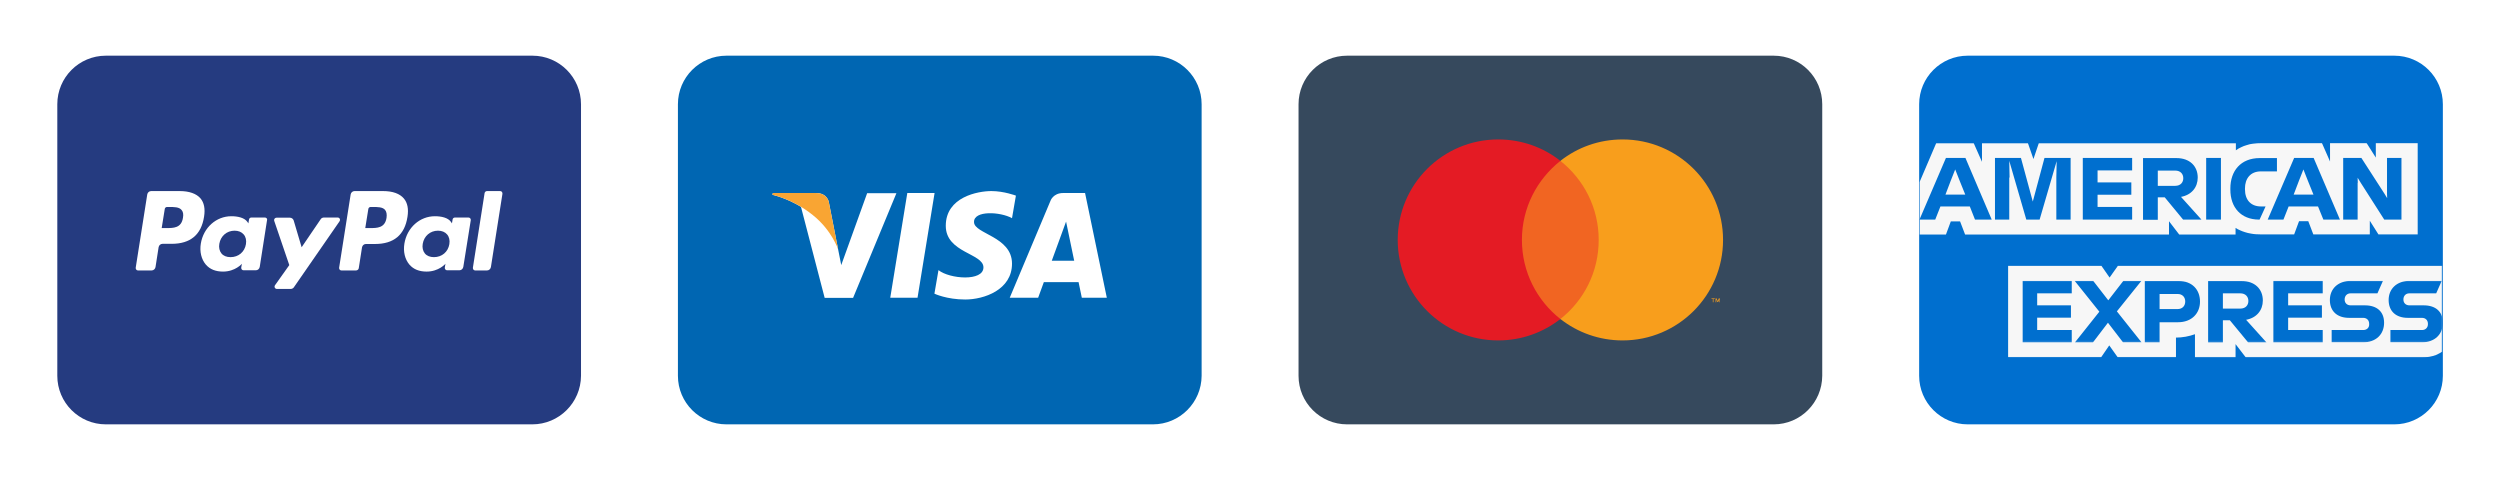 <?xml version="1.0" encoding="utf-8"?>
<!-- Generator: Adobe Illustrator 24.2.3, SVG Export Plug-In . SVG Version: 6.00 Build 0)  -->
<svg version="1.1" id="Layer_1" xmlns="http://www.w3.org/2000/svg" xmlns:xlink="http://www.w3.org/1999/xlink" x="0px" y="0px"
	 viewBox="0 0 1540 295.7" style="enable-background:new 0 0 1540 295.7;" xml:space="preserve">
<style type="text/css">
	.st0{fill:#253B80;}
	.st1{fill:#0066B2;}
	.st2{fill:#36495D;}
	.st3{fill:#006FCF;}
	.st4{fill:#FFFFFF;}
	.st5{fill:#F9A533;}
	.st6{fill:#F16522;}
	.st7{fill:#E41B24;}
	.st8{fill:#F89E1C;}
	.st9{filter:url(#Adobe_OpacityMaskFilter);}
	.st10{mask:url(#bluebox-55x54-b_2_);fill:#F7F7F7;}
	.st11{filter:url(#Adobe_OpacityMaskFilter_1_);}
	.st12{mask:url(#bluebox-55x54-d_2_);fill:#006FCF;}
</style>
<path id="XMLID_2_" class="st0" d="M327.9,261.4H65.2c-16.5,0-29.9-13.4-29.9-29.9V64.2c0-16.5,13.4-29.9,29.9-29.9h262.8
	c16.5,0,29.9,13.4,29.9,29.9v167.3C357.8,248,344.4,261.4,327.9,261.4z"/>
<path id="XMLID_4_" class="st1" d="M710.2,261.4H447.5c-16.5,0-29.9-13.4-29.9-29.9V64.2c0-16.5,13.4-29.9,29.9-29.9h262.8
	c16.5,0,29.9,13.4,29.9,29.9v167.3C740.1,248,726.7,261.4,710.2,261.4z"/>
<path id="XMLID_5_" class="st2" d="M1092.6,261.4H829.8c-16.5,0-29.9-13.4-29.9-29.9V64.2c0-16.5,13.4-29.9,29.9-29.9h262.8
	c16.5,0,29.9,13.4,29.9,29.9v167.3C1122.4,248,1109.1,261.4,1092.6,261.4z"/>
<path id="XMLID_6_" class="st3" d="M1474.9,261.4h-262.8c-16.5,0-29.9-13.4-29.9-29.9V64.2c0-16.5,13.4-29.9,29.9-29.9h262.8
	c16.5,0,29.9,13.4,29.9,29.9v167.3C1504.8,248,1491.4,261.4,1474.9,261.4z"/>
<g id="XMLID_1_">
	<path id="XMLID_57_" class="st4" d="M112.7,134.2c-1,6.3-5.8,6.3-10.4,6.3h-2.7l1.9-11.8c0.1-0.7,0.7-1.2,1.4-1.2h1.2
		c3.2,0,6.2,0,7.7,1.8C112.8,130.4,113.1,132,112.7,134.2z M110.7,117.7H93.1c-1.2,0-2.2,0.9-2.4,2.1l-7.1,45.1
		c-0.1,0.9,0.5,1.7,1.4,1.7h8.4c1.2,0,2.2-0.9,2.4-2.1l1.9-12.2c0.2-1.2,1.2-2.1,2.4-2.1h5.6c11.6,0,18.3-5.6,20-16.7
		c0.8-4.9,0-8.7-2.2-11.3C121,119.3,116.6,117.7,110.7,117.7z"/>
	<path id="XMLID_54_" class="st4" d="M151.5,150.4c-0.8,4.8-4.6,8-9.5,8c-2.4,0-4.4-0.8-5.6-2.3c-1.2-1.5-1.7-3.6-1.3-5.9
		c0.8-4.8,4.6-8.1,9.4-8.1c2.4,0,4.3,0.8,5.6,2.3C151.4,145.9,151.9,148,151.5,150.4z M163.2,134h-8.4c-0.7,0-1.3,0.5-1.4,1.2
		l-0.4,2.4l-0.6-0.9c-1.8-2.6-5.9-3.5-9.9-3.5c-9.3,0-17.2,7-18.8,16.9c-0.8,4.9,0.3,9.6,3.1,12.9c2.6,3,6.2,4.3,10.6,4.3
		c7.5,0,11.6-4.8,11.6-4.8l-0.4,2.3c-0.1,0.9,0.5,1.7,1.4,1.7h7.6c1.2,0,2.2-0.9,2.4-2.1l4.5-28.8C164.8,134.8,164.1,134,163.2,134z
		"/>
	<path id="XMLID_33_" class="st4" d="M208,134h-8.5c-0.8,0-1.6,0.4-2,1.1l-11.7,17.2l-4.9-16.5c-0.3-1-1.3-1.7-2.3-1.7h-8.3
		c-1,0-1.7,1-1.4,1.9l9.3,27.3l-8.8,12.4c-0.7,1,0,2.3,1.2,2.3h8.4c0.8,0,1.6-0.4,2-1l28.1-40.6C209.9,135.3,209.2,134,208,134z"/>
	<path id="XMLID_38_" class="st4" d="M238.1,134.2c-1,6.3-5.8,6.3-10.4,6.3H225l1.9-11.8c0.1-0.7,0.7-1.2,1.4-1.2h1.2
		c3.2,0,6.2,0,7.7,1.8C238.1,130.4,238.4,132,238.1,134.2z M236,117.7h-17.6c-1.2,0-2.2,0.9-2.4,2.1l-7.1,45.1
		c-0.1,0.9,0.5,1.7,1.4,1.7h9c0.8,0,1.6-0.6,1.7-1.4l2-12.8c0.2-1.2,1.2-2.1,2.4-2.1h5.6c11.6,0,18.3-5.6,20-16.7
		c0.8-4.9,0-8.7-2.2-11.3C246.3,119.3,241.9,117.7,236,117.7z"/>
	<path id="XMLID_21_" class="st4" d="M276.8,150.4c-0.8,4.8-4.6,8-9.5,8c-2.4,0-4.4-0.8-5.6-2.3c-1.2-1.5-1.7-3.6-1.3-5.9
		c0.8-4.8,4.6-8.1,9.4-8.1c2.4,0,4.3,0.8,5.6,2.3C276.7,145.9,277.2,148,276.8,150.4z M288.6,134h-8.4c-0.7,0-1.3,0.5-1.4,1.2
		l-0.4,2.4l-0.6-0.9c-1.8-2.6-5.9-3.5-9.9-3.5c-9.3,0-17.2,7-18.8,16.9c-0.8,4.9,0.3,9.6,3.1,12.9c2.6,3,6.2,4.3,10.6,4.3
		c7.5,0,11.6-4.8,11.6-4.8l-0.4,2.3c-0.1,0.9,0.5,1.7,1.4,1.7h7.6c1.2,0,2.2-0.9,2.4-2.1l4.6-28.8C290.1,134.8,289.5,134,288.6,134z
		"/>
	<path id="XMLID_28_" class="st4" d="M298.5,119l-7.2,45.9c-0.1,0.9,0.5,1.7,1.4,1.7h7.3c1.2,0,2.2-0.9,2.4-2.1l7.1-45.1
		c0.1-0.9-0.5-1.7-1.4-1.7h-8.1C299.2,117.7,298.6,118.3,298.5,119z"/>
</g>
<g id="XMLID_7_">
	<g id="XMLID_9_">
		<polygon id="XMLID_19_" class="st4" points="565.2,183.4 548.4,183.4 558.9,118.9 575.7,118.9 		"/>
		<path id="XMLID_18_" class="st4" d="M534.2,118.9l-16,44.4l-1.9-9.6l0,0l-5.7-29c0,0-0.7-5.8-8-5.8h-26.5l-0.3,1.1
			c0,0,8.1,1.7,17.6,7.4l14.6,56.1h17.5l26.7-64.5H534.2z"/>
		<path id="XMLID_11_" class="st4" d="M666.4,183.4h15.4l-13.4-64.5h-13.5c-6.2,0-7.8,4.8-7.8,4.8L622,183.4h17.5l3.5-9.6h21.4
			L666.4,183.4z M647.9,160.6l8.8-24.1l5,24.1H647.9z"/>
		<path id="XMLID_10_" class="st4" d="M623.4,134.4l2.4-13.9c0,0-7.4-2.8-15.1-2.8c-8.3,0-28.1,3.6-28.1,21.4
			c0,16.7,23.2,16.9,23.2,25.6c0,8.8-20.8,7.2-27.7,1.7l-2.5,14.5c0,0,7.5,3.6,19,3.6c11.5,0,28.8-5.9,28.8-22.1
			c0-16.8-23.4-18.3-23.4-25.6C599.8,129.5,616.2,130.4,623.4,134.4z"/>
	</g>
	<path id="XMLID_8_" class="st5" d="M516.3,153.7l-5.7-29c0,0-0.7-5.8-8-5.8h-26.5l-0.3,1.1c0,0,12.7,2.6,24.9,12.5
		C512.5,141.9,516.3,153.7,516.3,153.7z"/>
</g>
<g id="XMLID_3_">
	<rect id="XMLID_41_" x="934.1" y="99.2" class="st6" width="54.2" height="97.4"/>
	<path id="XMLID_40_" class="st7" d="M937.5,147.8c0-19.8,9.3-37.3,23.7-48.7c-10.5-8.3-23.8-13.2-38.3-13.2
		c-34.2,0-61.9,27.7-61.9,61.9c0,34.2,27.7,61.9,61.9,61.9c14.4,0,27.7-4.9,38.3-13.2C946.8,185.2,937.5,167.6,937.5,147.8"/>
	<path id="XMLID_20_" class="st8" d="M1061.4,147.8c0,34.2-27.7,61.9-61.9,61.9c-14.4,0-27.7-4.9-38.3-13.2
		c14.4-11.3,23.6-28.9,23.6-48.7s-9.2-37.3-23.6-48.7c10.5-8.3,23.8-13.2,38.3-13.2C1033.7,85.9,1061.4,113.6,1061.4,147.8
		 M1055.5,186.2v-2h0.8v-0.4h-2v0.4h0.8v2H1055.5z M1059.4,186.2v-2.4h-0.6l-0.7,1.7l-0.7-1.7h-0.6v2.4h0.4v-1.8l0.7,1.6h0.5
		l0.7-1.6v1.8H1059.4z"/>
</g>
<g id="XMLID_63_">
	<g id="XMLID_64_" transform="translate(0 16.675)">
		<defs>
			<filter id="Adobe_OpacityMaskFilter" filterUnits="userSpaceOnUse" x="1182.3" y="71.4" width="322.3" height="132">
				<feColorMatrix  type="matrix" values="1 0 0 0 0  0 1 0 0 0  0 0 1 0 0  0 0 0 1 0"/>
			</filter>
		</defs>
		<mask maskUnits="userSpaceOnUse" x="1182.3" y="71.4" width="322.3" height="132" id="bluebox-55x54-b_2_">
			<g id="XMLID_108_" class="st9">
				<polygon id="bluebox-55x54-a_2_" class="st4" points="1182.3,71.4 1182.3,203.4 1504.6,203.4 1504.6,71.4 				"/>
			</g>
		</mask>
		<path id="XMLID_90_" class="st10" d="M1465.1,127.7h24.2V71.4h-25.8v9l-5.7-9h-22.5v11.4l-5-11.4h-37.2c-1.8,0-3.5,0.1-5.2,0.4
			c-1.4,0.2-2.8,0.5-4.2,1c-1.1,0.3-2.1,0.7-3.1,1.2c-1.2,0.5-2.3,1.2-3.3,1.9v-1.9v-2.5h-121.4l-3.3,9.8l-3.4-9.8h-28.3v11.5
			l-5.1-11.5h-23.1l-10.3,24.1v27.2v5h16.3l3-8.1h5.7l3.1,8.1h125.6v-8.2l6.3,8.2h34.7v-1.8v-2.3c0.9,0.6,1.8,1.1,2.8,1.5
			c0.9,0.4,1.9,0.8,2.9,1.1c1.2,0.4,2.4,0.7,3.7,0.9c2,0.4,4,0.5,5.9,0.5h20.8l3-8.1h5.7l3.1,8.1h34.8v-8.4L1465.1,127.7z
			 M1504.5,199.9v-52.8h-2.8h-197.1l-5.1,7.2l-5-7.2H1237v56.3h57.3l5-7.3l5.2,7.3h35.9v-12.1h-0.4c4.5,0,8.5-0.8,12.1-2.1v14.3h25
			v-8.2l6.3,8.2h108.5c3.1,0,6-0.5,8.7-1.5C1501.9,201.4,1503.3,200.7,1504.5,199.9z"/>
		<g id="XMLID_77_" transform="translate(10.3 14.223)">
			<defs>
				<filter id="Adobe_OpacityMaskFilter_1_" filterUnits="userSpaceOnUse" x="1235.5" y="142.1" width="258.9" height="38">
					<feColorMatrix  type="matrix" values="1 0 0 0 0  0 1 0 0 0  0 0 1 0 0  0 0 0 1 0"/>
				</filter>
			</defs>
			<mask maskUnits="userSpaceOnUse" x="1235.5" y="142.1" width="258.9" height="38" id="bluebox-55x54-d_2_">
				<g id="XMLID_92_" class="st11">
					<polygon id="bluebox-55x54-c_2_" class="st4" points="1494.5,180 1494.5,142.1 1235.5,142.1 1235.5,180 					"/>
				</g>
			</mask>
			<path id="XMLID_78_" class="st12" d="M1481.7,172.4h-19.5v7.6h19.2c8.2,0,13.1-5,13.1-12.1c0-6.8-4.4-10.7-11.8-10.7h-8.8
				c-2.2,0-3.7-1.4-3.7-3.6c0-2.3,1.5-3.8,3.7-3.8h16.5l3.4-7.7h-19.6c-8.2,0-13.1,5-13.1,11.8c0,7,4.6,11,11.8,11h8.7
				c2.2,0,3.7,1.4,3.7,3.7C1485.4,170.9,1483.8,172.4,1481.7,172.4z M1445.5,172.4h-19.5v7.6h19.2c8.2,0,13.1-5,13.1-12.1
				c0-6.8-4.4-10.7-11.8-10.7h-8.8c-2.2,0-3.7-1.4-3.7-3.6c0-2.3,1.5-3.8,3.7-3.8h16.5l3.4-7.7h-19.6c-8.2,0-13.1,5-13.1,11.8
				c0,7,4.6,11,11.8,11h8.7c2.2,0,3.7,1.4,3.7,3.7C1449.3,170.9,1447.7,172.4,1445.5,172.4z M1420.5,149.8v-7.7h-30.4v38h30.4v-7.7
				h-21.3v-7.6h20.8v-7.6h-20.8v-7.4H1420.5z M1369.7,149.8c3.3,0,5,2.1,5,4.7c0,2.6-1.7,4.7-5,4.7H1359v-9.4H1369.7z M1359,166.4
				h4.3l11.3,13.7h11.3l-12.6-14c6.5-1.2,10.3-5.9,10.3-11.9c0-7.1-5-12-13.1-12h-20.6v38h9.1V166.4z M1335.8,154.8
				c0,2.6-1.6,4.7-4.8,4.7H1320v-9.3h10.9C1334.1,150.1,1335.8,152.2,1335.8,154.8z M1310.9,142.1v38h9.1v-12.5h11.4
				c8.3,0,13.5-5.4,13.5-12.7c0-7.5-5-12.7-13.1-12.7H1310.9z M1297.5,180h11.4l-15.2-19.1l15.1-18.8h-11.1l-9.3,12l-9.3-12h-11.4
				l15.2,19l-15.1,19h11.1l9.3-12.2L1297.5,180z M1265.9,149.8v-7.7h-30.4v38h30.4v-7.7h-21.3v-7.6h20.8v-7.6h-20.8v-7.4H1265.9z"/>
		</g>
		<path id="XMLID_65_" class="st3" d="M1452.4,95.9l-0.1-3.1l1.9,3.1l14.5,22.7h10.6v-38h-8.9v22l0.1,2.8l-1.7-2.8l-14.2-22h-11.2
			v38h8.9V95.9z M1416.1,94.8l2.8-7.1l2.8,7.1l3.4,8.4h-12.2L1416.1,94.8z M1431.2,118.6h10.2l-16.2-38h-12l-16.3,38h9.7l3.2-8.1
			h18.1L1431.2,118.6z M1391.4,118.6h0.5l3.7-8.1h-2.8c-6.2,0-9.9-3.9-9.9-10.6v-0.5c0-6,3.3-10.5,9.8-10.5h9.9v-8.2H1392
			c-11.7,0-18.1,7.9-18.1,18.7v0.7C1373.9,111.2,1380.5,118.5,1391.4,118.6z M1359,118.6h9.1v-16.7V80.6h-9.1v21V118.6z
			 M1339.9,88.4c3.3,0,5,2.1,5,4.7s-1.7,4.7-5,4.7h-10.7v-9.4H1339.9z M1329.2,104.9h4.3l11.3,13.7h11.3l-12.6-14
			c6.5-1.2,10.3-5.9,10.3-11.9c0-7.1-5-12-13.1-12h-20.6v38h9.1V104.9z M1313.4,88.3v-7.7H1283v38h30.4v-7.8h-21.3v-7.5h20.8v-7.6
			h-20.8v-7.4H1313.4z M1237.9,92.7l-0.2-10.3l10.5,36.2h8.2l10.5-36l-0.2,10v26h8.8v-38h-16.1l-7.2,26.9l-7.3-26.9h-16v38h8.8V92.7
			z M1201.6,94.8l2.8-7.1l2.8,7.1l3.4,8.4h-12.2L1201.6,94.8z M1216.6,118.6h10.3l-16.2-38h-12l-16.3,38h9.7l3.2-8.1h18.1
			L1216.6,118.6z"/>
	</g>
</g>
</svg>
